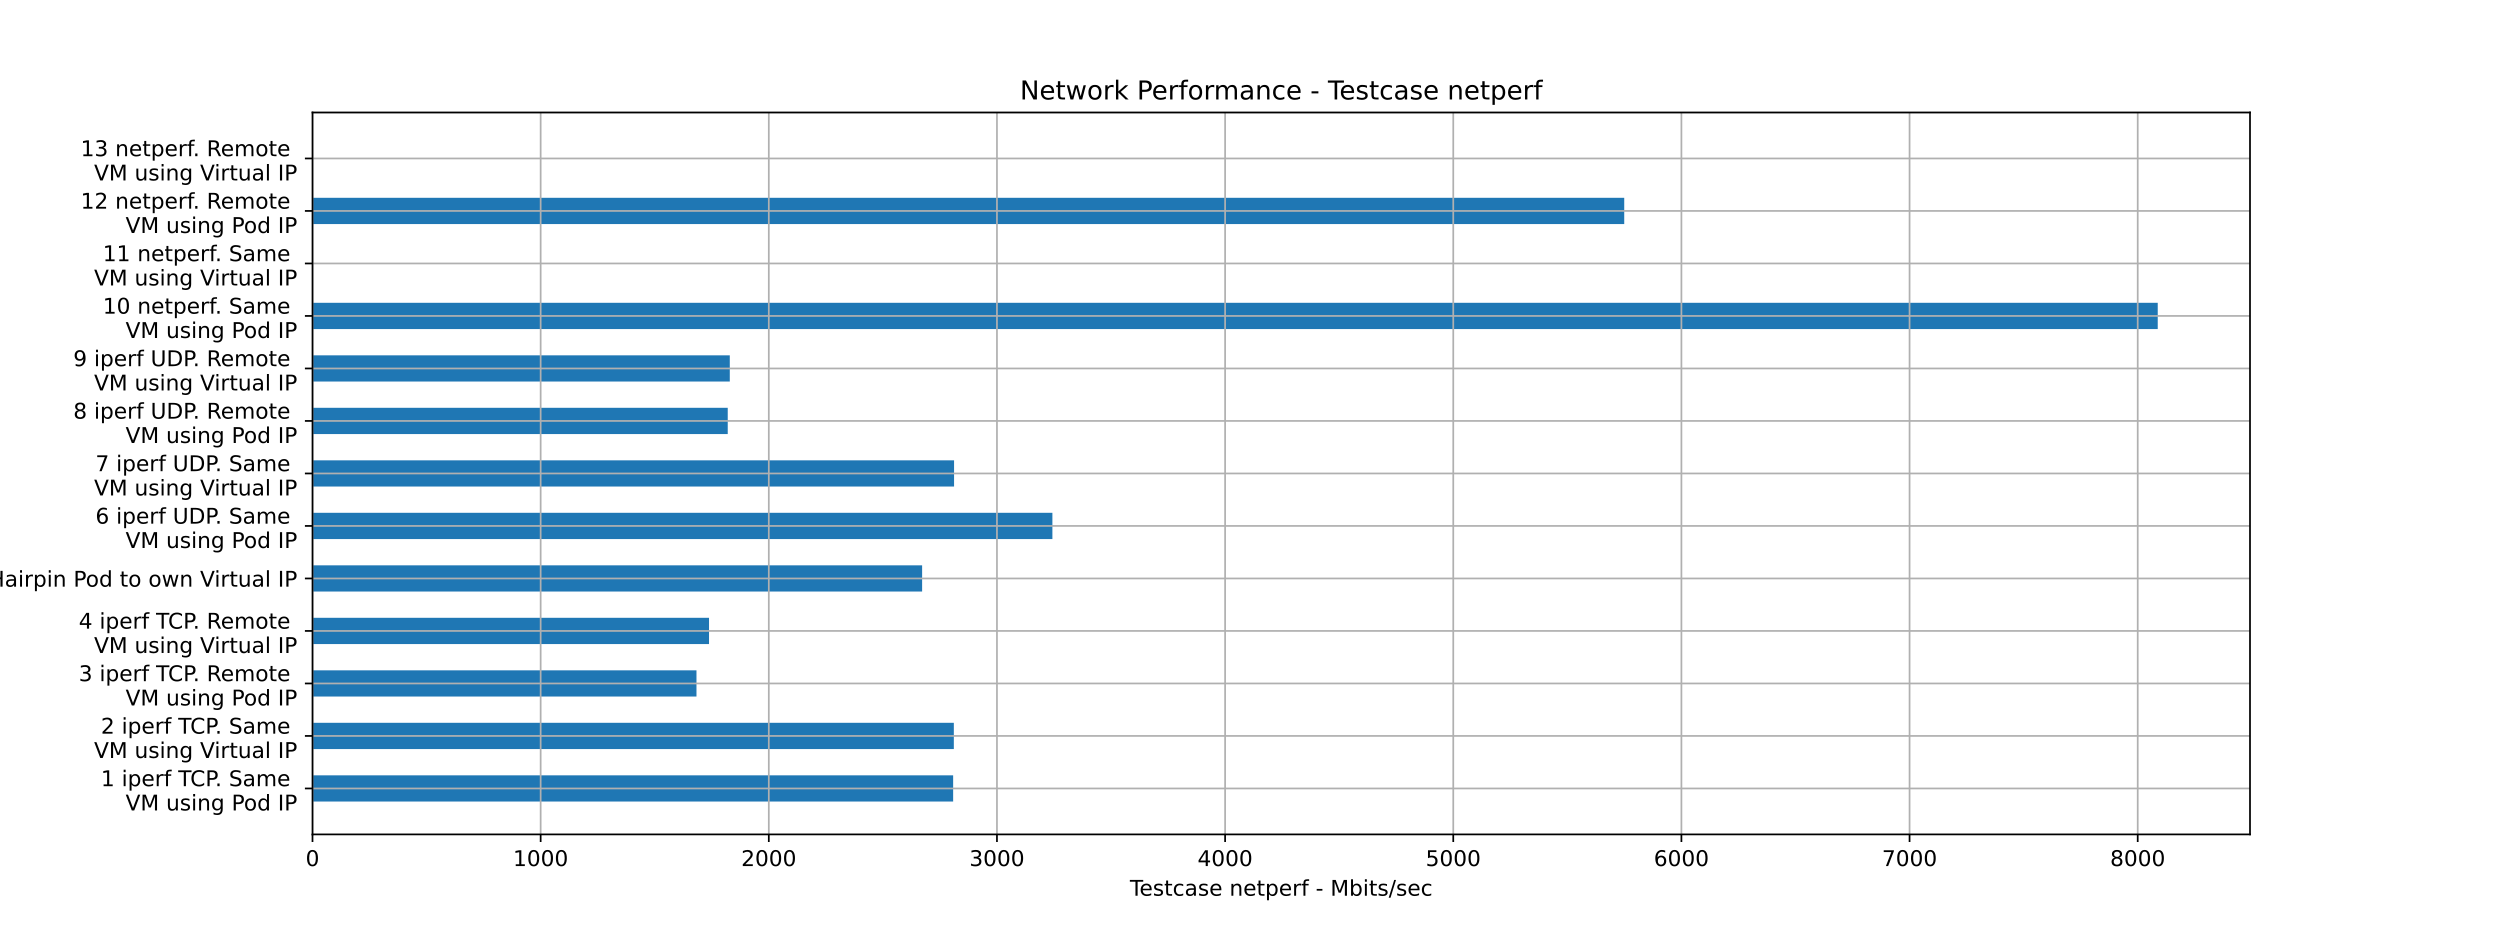 <?xml version="1.0" encoding="utf-8" standalone="no"?>
<!DOCTYPE svg PUBLIC "-//W3C//DTD SVG 1.1//EN"
  "http://www.w3.org/Graphics/SVG/1.1/DTD/svg11.dtd">
<!-- Created with matplotlib (https://matplotlib.org/) -->
<svg height="432pt" version="1.1" viewBox="0 0 1152 432" width="1152pt" xmlns="http://www.w3.org/2000/svg" xmlns:xlink="http://www.w3.org/1999/xlink">
 <defs>
  <style type="text/css">*{stroke-linecap:butt;stroke-linejoin:round;}</style>
 </defs>
 <g id="figure_1">
  <g id="patch_1">
   <path d="M 0 432 
L 1152 432 
L 1152 0 
L 0 0 
z
" style="fill:#ffffff;"/>
  </g>
  <g id="axes_1">
   <g id="patch_2">
    <path d="M 144 384.48 
L 1036.8 384.48 
L 1036.8 51.84 
L 144 51.84 
z
" style="fill:#ffffff;"/>
   </g>
   <g id="patch_3">
    <path clip-path="url(#p0d12101dd9)" d="M 144 369.36 
L 439.211 369.36 
L 439.211 357.264 
L 144 357.264 
z
" style="fill:#1f77b4;"/>
   </g>
   <g id="patch_4">
    <path clip-path="url(#p0d12101dd9)" d="M 144 345.168 
L 439.526 345.168 
L 439.526 333.072 
L 144 333.072 
z
" style="fill:#1f77b4;"/>
   </g>
   <g id="patch_5">
    <path clip-path="url(#p0d12101dd9)" d="M 144 320.976 
L 320.937 320.976 
L 320.937 308.88 
L 144 308.88 
z
" style="fill:#1f77b4;"/>
   </g>
   <g id="patch_6">
    <path clip-path="url(#p0d12101dd9)" d="M 144 296.784 
L 326.72 296.784 
L 326.72 284.688 
L 144 284.688 
z
" style="fill:#1f77b4;"/>
   </g>
   <g id="patch_7">
    <path clip-path="url(#p0d12101dd9)" d="M 144 272.592 
L 424.913 272.592 
L 424.913 260.496 
L 144 260.496 
z
" style="fill:#1f77b4;"/>
   </g>
   <g id="patch_8">
    <path clip-path="url(#p0d12101dd9)" d="M 144 248.4 
L 484.944 248.4 
L 484.944 236.304 
L 144 236.304 
z
" style="fill:#1f77b4;"/>
   </g>
   <g id="patch_9">
    <path clip-path="url(#p0d12101dd9)" d="M 144 224.208 
L 439.632 224.208 
L 439.632 212.112 
L 144 212.112 
z
" style="fill:#1f77b4;"/>
   </g>
   <g id="patch_10">
    <path clip-path="url(#p0d12101dd9)" d="M 144 200.016 
L 335.341 200.016 
L 335.341 187.92 
L 144 187.92 
z
" style="fill:#1f77b4;"/>
   </g>
   <g id="patch_11">
    <path clip-path="url(#p0d12101dd9)" d="M 144 175.824 
L 336.287 175.824 
L 336.287 163.728 
L 144 163.728 
z
" style="fill:#1f77b4;"/>
   </g>
   <g id="patch_12">
    <path clip-path="url(#p0d12101dd9)" d="M 144 151.632 
L 994.286 151.632 
L 994.286 139.536 
L 144 139.536 
z
" style="fill:#1f77b4;"/>
   </g>
   <g id="patch_13">
    <path clip-path="url(#p0d12101dd9)" d="M 144 127.44 
L 144 127.44 
L 144 115.344 
L 144 115.344 
z
" style="fill:#1f77b4;"/>
   </g>
   <g id="patch_14">
    <path clip-path="url(#p0d12101dd9)" d="M 144 103.248 
L 748.446 103.248 
L 748.446 91.152 
L 144 91.152 
z
" style="fill:#1f77b4;"/>
   </g>
   <g id="patch_15">
    <path clip-path="url(#p0d12101dd9)" d="M 144 79.056 
L 144 79.056 
L 144 66.96 
L 144 66.96 
z
" style="fill:#1f77b4;"/>
   </g>
   <g id="matplotlib.axis_1">
    <g id="xtick_1">
     <g id="line2d_1">
      <path clip-path="url(#p0d12101dd9)" d="M 144 384.48 
L 144 51.84 
" style="fill:none;stroke:#b0b0b0;stroke-linecap:square;stroke-width:0.8;"/>
     </g>
     <g id="line2d_2">
      <defs>
       <path d="M 0 0 
L 0 3.5 
" id="ma90413a807" style="stroke:#000000;stroke-width:0.8;"/>
      </defs>
      <g>
       <use style="stroke:#000000;stroke-width:0.8;" x="144" xlink:href="#ma90413a807" y="384.48"/>
      </g>
     </g>
     <g id="text_1">
      <!-- 0 -->
      <g transform="translate(140.819 399.078)scale(0.1 -0.1)">
       <defs>
        <path d="M 31.781 66.406 
Q 24.172 66.406 20.328 58.906 
Q 16.5 51.422 16.5 36.375 
Q 16.5 21.391 20.328 13.891 
Q 24.172 6.391 31.781 6.391 
Q 39.453 6.391 43.281 13.891 
Q 47.125 21.391 47.125 36.375 
Q 47.125 51.422 43.281 58.906 
Q 39.453 66.406 31.781 66.406 
z
M 31.781 74.219 
Q 44.047 74.219 50.516 64.516 
Q 56.984 54.828 56.984 36.375 
Q 56.984 17.969 50.516 8.266 
Q 44.047 -1.422 31.781 -1.422 
Q 19.531 -1.422 13.062 8.266 
Q 6.594 17.969 6.594 36.375 
Q 6.594 54.828 13.062 64.516 
Q 19.531 74.219 31.781 74.219 
z
" id="DejaVuSans-48"/>
       </defs>
       <use xlink:href="#DejaVuSans-48"/>
      </g>
     </g>
    </g>
    <g id="xtick_2">
     <g id="line2d_3">
      <path clip-path="url(#p0d12101dd9)" d="M 249.132 384.48 
L 249.132 51.84 
" style="fill:none;stroke:#b0b0b0;stroke-linecap:square;stroke-width:0.8;"/>
     </g>
     <g id="line2d_4">
      <g>
       <use style="stroke:#000000;stroke-width:0.8;" x="249.132" xlink:href="#ma90413a807" y="384.48"/>
      </g>
     </g>
     <g id="text_2">
      <!-- 1000 -->
      <g transform="translate(236.407 399.078)scale(0.1 -0.1)">
       <defs>
        <path d="M 12.406 8.297 
L 28.516 8.297 
L 28.516 63.922 
L 10.984 60.406 
L 10.984 69.391 
L 28.422 72.906 
L 38.281 72.906 
L 38.281 8.297 
L 54.391 8.297 
L 54.391 0 
L 12.406 0 
z
" id="DejaVuSans-49"/>
       </defs>
       <use xlink:href="#DejaVuSans-49"/>
       <use x="63.623" xlink:href="#DejaVuSans-48"/>
       <use x="127.246" xlink:href="#DejaVuSans-48"/>
       <use x="190.869" xlink:href="#DejaVuSans-48"/>
      </g>
     </g>
    </g>
    <g id="xtick_3">
     <g id="line2d_5">
      <path clip-path="url(#p0d12101dd9)" d="M 354.264 384.48 
L 354.264 51.84 
" style="fill:none;stroke:#b0b0b0;stroke-linecap:square;stroke-width:0.8;"/>
     </g>
     <g id="line2d_6">
      <g>
       <use style="stroke:#000000;stroke-width:0.8;" x="354.264" xlink:href="#ma90413a807" y="384.48"/>
      </g>
     </g>
     <g id="text_3">
      <!-- 2000 -->
      <g transform="translate(341.539 399.078)scale(0.1 -0.1)">
       <defs>
        <path d="M 19.188 8.297 
L 53.609 8.297 
L 53.609 0 
L 7.328 0 
L 7.328 8.297 
Q 12.938 14.109 22.625 23.891 
Q 32.328 33.688 34.812 36.531 
Q 39.547 41.844 41.422 45.531 
Q 43.312 49.219 43.312 52.781 
Q 43.312 58.594 39.234 62.25 
Q 35.156 65.922 28.609 65.922 
Q 23.969 65.922 18.812 64.312 
Q 13.672 62.703 7.812 59.422 
L 7.812 69.391 
Q 13.766 71.781 18.938 73 
Q 24.125 74.219 28.422 74.219 
Q 39.75 74.219 46.484 68.547 
Q 53.219 62.891 53.219 53.422 
Q 53.219 48.922 51.531 44.891 
Q 49.859 40.875 45.406 35.406 
Q 44.188 33.984 37.641 27.219 
Q 31.109 20.453 19.188 8.297 
z
" id="DejaVuSans-50"/>
       </defs>
       <use xlink:href="#DejaVuSans-50"/>
       <use x="63.623" xlink:href="#DejaVuSans-48"/>
       <use x="127.246" xlink:href="#DejaVuSans-48"/>
       <use x="190.869" xlink:href="#DejaVuSans-48"/>
      </g>
     </g>
    </g>
    <g id="xtick_4">
     <g id="line2d_7">
      <path clip-path="url(#p0d12101dd9)" d="M 459.396 384.48 
L 459.396 51.84 
" style="fill:none;stroke:#b0b0b0;stroke-linecap:square;stroke-width:0.8;"/>
     </g>
     <g id="line2d_8">
      <g>
       <use style="stroke:#000000;stroke-width:0.8;" x="459.396" xlink:href="#ma90413a807" y="384.48"/>
      </g>
     </g>
     <g id="text_4">
      <!-- 3000 -->
      <g transform="translate(446.671 399.078)scale(0.1 -0.1)">
       <defs>
        <path d="M 40.578 39.312 
Q 47.656 37.797 51.625 33 
Q 55.609 28.219 55.609 21.188 
Q 55.609 10.406 48.188 4.484 
Q 40.766 -1.422 27.094 -1.422 
Q 22.516 -1.422 17.656 -0.516 
Q 12.797 0.391 7.625 2.203 
L 7.625 11.719 
Q 11.719 9.328 16.594 8.109 
Q 21.484 6.891 26.812 6.891 
Q 36.078 6.891 40.938 10.547 
Q 45.797 14.203 45.797 21.188 
Q 45.797 27.641 41.281 31.266 
Q 36.766 34.906 28.719 34.906 
L 20.219 34.906 
L 20.219 43.016 
L 29.109 43.016 
Q 36.375 43.016 40.234 45.922 
Q 44.094 48.828 44.094 54.297 
Q 44.094 59.906 40.109 62.906 
Q 36.141 65.922 28.719 65.922 
Q 24.656 65.922 20.016 65.031 
Q 15.375 64.156 9.812 62.312 
L 9.812 71.094 
Q 15.438 72.656 20.344 73.438 
Q 25.25 74.219 29.594 74.219 
Q 40.828 74.219 47.359 69.109 
Q 53.906 64.016 53.906 55.328 
Q 53.906 49.266 50.438 45.094 
Q 46.969 40.922 40.578 39.312 
z
" id="DejaVuSans-51"/>
       </defs>
       <use xlink:href="#DejaVuSans-51"/>
       <use x="63.623" xlink:href="#DejaVuSans-48"/>
       <use x="127.246" xlink:href="#DejaVuSans-48"/>
       <use x="190.869" xlink:href="#DejaVuSans-48"/>
      </g>
     </g>
    </g>
    <g id="xtick_5">
     <g id="line2d_9">
      <path clip-path="url(#p0d12101dd9)" d="M 564.529 384.48 
L 564.529 51.84 
" style="fill:none;stroke:#b0b0b0;stroke-linecap:square;stroke-width:0.8;"/>
     </g>
     <g id="line2d_10">
      <g>
       <use style="stroke:#000000;stroke-width:0.8;" x="564.529" xlink:href="#ma90413a807" y="384.48"/>
      </g>
     </g>
     <g id="text_5">
      <!-- 4000 -->
      <g transform="translate(551.804 399.078)scale(0.1 -0.1)">
       <defs>
        <path d="M 37.797 64.312 
L 12.891 25.391 
L 37.797 25.391 
z
M 35.203 72.906 
L 47.609 72.906 
L 47.609 25.391 
L 58.016 25.391 
L 58.016 17.188 
L 47.609 17.188 
L 47.609 0 
L 37.797 0 
L 37.797 17.188 
L 4.891 17.188 
L 4.891 26.703 
z
" id="DejaVuSans-52"/>
       </defs>
       <use xlink:href="#DejaVuSans-52"/>
       <use x="63.623" xlink:href="#DejaVuSans-48"/>
       <use x="127.246" xlink:href="#DejaVuSans-48"/>
       <use x="190.869" xlink:href="#DejaVuSans-48"/>
      </g>
     </g>
    </g>
    <g id="xtick_6">
     <g id="line2d_11">
      <path clip-path="url(#p0d12101dd9)" d="M 669.661 384.48 
L 669.661 51.84 
" style="fill:none;stroke:#b0b0b0;stroke-linecap:square;stroke-width:0.8;"/>
     </g>
     <g id="line2d_12">
      <g>
       <use style="stroke:#000000;stroke-width:0.8;" x="669.661" xlink:href="#ma90413a807" y="384.48"/>
      </g>
     </g>
     <g id="text_6">
      <!-- 5000 -->
      <g transform="translate(656.936 399.078)scale(0.1 -0.1)">
       <defs>
        <path d="M 10.797 72.906 
L 49.516 72.906 
L 49.516 64.594 
L 19.828 64.594 
L 19.828 46.734 
Q 21.969 47.469 24.109 47.828 
Q 26.266 48.188 28.422 48.188 
Q 40.625 48.188 47.75 41.5 
Q 54.891 34.812 54.891 23.391 
Q 54.891 11.625 47.562 5.094 
Q 40.234 -1.422 26.906 -1.422 
Q 22.312 -1.422 17.547 -0.641 
Q 12.797 0.141 7.719 1.703 
L 7.719 11.625 
Q 12.109 9.234 16.797 8.062 
Q 21.484 6.891 26.703 6.891 
Q 35.156 6.891 40.078 11.328 
Q 45.016 15.766 45.016 23.391 
Q 45.016 31 40.078 35.438 
Q 35.156 39.891 26.703 39.891 
Q 22.75 39.891 18.812 39.016 
Q 14.891 38.141 10.797 36.281 
z
" id="DejaVuSans-53"/>
       </defs>
       <use xlink:href="#DejaVuSans-53"/>
       <use x="63.623" xlink:href="#DejaVuSans-48"/>
       <use x="127.246" xlink:href="#DejaVuSans-48"/>
       <use x="190.869" xlink:href="#DejaVuSans-48"/>
      </g>
     </g>
    </g>
    <g id="xtick_7">
     <g id="line2d_13">
      <path clip-path="url(#p0d12101dd9)" d="M 774.793 384.48 
L 774.793 51.84 
" style="fill:none;stroke:#b0b0b0;stroke-linecap:square;stroke-width:0.8;"/>
     </g>
     <g id="line2d_14">
      <g>
       <use style="stroke:#000000;stroke-width:0.8;" x="774.793" xlink:href="#ma90413a807" y="384.48"/>
      </g>
     </g>
     <g id="text_7">
      <!-- 6000 -->
      <g transform="translate(762.068 399.078)scale(0.1 -0.1)">
       <defs>
        <path d="M 33.016 40.375 
Q 26.375 40.375 22.484 35.828 
Q 18.609 31.297 18.609 23.391 
Q 18.609 15.531 22.484 10.953 
Q 26.375 6.391 33.016 6.391 
Q 39.656 6.391 43.531 10.953 
Q 47.406 15.531 47.406 23.391 
Q 47.406 31.297 43.531 35.828 
Q 39.656 40.375 33.016 40.375 
z
M 52.594 71.297 
L 52.594 62.312 
Q 48.875 64.062 45.094 64.984 
Q 41.312 65.922 37.594 65.922 
Q 27.828 65.922 22.672 59.328 
Q 17.531 52.734 16.797 39.406 
Q 19.672 43.656 24.016 45.922 
Q 28.375 48.188 33.594 48.188 
Q 44.578 48.188 50.953 41.516 
Q 57.328 34.859 57.328 23.391 
Q 57.328 12.156 50.688 5.359 
Q 44.047 -1.422 33.016 -1.422 
Q 20.359 -1.422 13.672 8.266 
Q 6.984 17.969 6.984 36.375 
Q 6.984 53.656 15.188 63.938 
Q 23.391 74.219 37.203 74.219 
Q 40.922 74.219 44.703 73.484 
Q 48.484 72.75 52.594 71.297 
z
" id="DejaVuSans-54"/>
       </defs>
       <use xlink:href="#DejaVuSans-54"/>
       <use x="63.623" xlink:href="#DejaVuSans-48"/>
       <use x="127.246" xlink:href="#DejaVuSans-48"/>
       <use x="190.869" xlink:href="#DejaVuSans-48"/>
      </g>
     </g>
    </g>
    <g id="xtick_8">
     <g id="line2d_15">
      <path clip-path="url(#p0d12101dd9)" d="M 879.925 384.48 
L 879.925 51.84 
" style="fill:none;stroke:#b0b0b0;stroke-linecap:square;stroke-width:0.8;"/>
     </g>
     <g id="line2d_16">
      <g>
       <use style="stroke:#000000;stroke-width:0.8;" x="879.925" xlink:href="#ma90413a807" y="384.48"/>
      </g>
     </g>
     <g id="text_8">
      <!-- 7000 -->
      <g transform="translate(867.2 399.078)scale(0.1 -0.1)">
       <defs>
        <path d="M 8.203 72.906 
L 55.078 72.906 
L 55.078 68.703 
L 28.609 0 
L 18.312 0 
L 43.219 64.594 
L 8.203 64.594 
z
" id="DejaVuSans-55"/>
       </defs>
       <use xlink:href="#DejaVuSans-55"/>
       <use x="63.623" xlink:href="#DejaVuSans-48"/>
       <use x="127.246" xlink:href="#DejaVuSans-48"/>
       <use x="190.869" xlink:href="#DejaVuSans-48"/>
      </g>
     </g>
    </g>
    <g id="xtick_9">
     <g id="line2d_17">
      <path clip-path="url(#p0d12101dd9)" d="M 985.057 384.48 
L 985.057 51.84 
" style="fill:none;stroke:#b0b0b0;stroke-linecap:square;stroke-width:0.8;"/>
     </g>
     <g id="line2d_18">
      <g>
       <use style="stroke:#000000;stroke-width:0.8;" x="985.057" xlink:href="#ma90413a807" y="384.48"/>
      </g>
     </g>
     <g id="text_9">
      <!-- 8000 -->
      <g transform="translate(972.332 399.078)scale(0.1 -0.1)">
       <defs>
        <path d="M 31.781 34.625 
Q 24.75 34.625 20.719 30.859 
Q 16.703 27.094 16.703 20.516 
Q 16.703 13.922 20.719 10.156 
Q 24.75 6.391 31.781 6.391 
Q 38.812 6.391 42.859 10.172 
Q 46.922 13.969 46.922 20.516 
Q 46.922 27.094 42.891 30.859 
Q 38.875 34.625 31.781 34.625 
z
M 21.922 38.812 
Q 15.578 40.375 12.031 44.719 
Q 8.5 49.078 8.5 55.328 
Q 8.5 64.062 14.719 69.141 
Q 20.953 74.219 31.781 74.219 
Q 42.672 74.219 48.875 69.141 
Q 55.078 64.062 55.078 55.328 
Q 55.078 49.078 51.531 44.719 
Q 48 40.375 41.703 38.812 
Q 48.828 37.156 52.797 32.312 
Q 56.781 27.484 56.781 20.516 
Q 56.781 9.906 50.312 4.234 
Q 43.844 -1.422 31.781 -1.422 
Q 19.734 -1.422 13.25 4.234 
Q 6.781 9.906 6.781 20.516 
Q 6.781 27.484 10.781 32.312 
Q 14.797 37.156 21.922 38.812 
z
M 18.312 54.391 
Q 18.312 48.734 21.844 45.562 
Q 25.391 42.391 31.781 42.391 
Q 38.141 42.391 41.719 45.562 
Q 45.312 48.734 45.312 54.391 
Q 45.312 60.062 41.719 63.234 
Q 38.141 66.406 31.781 66.406 
Q 25.391 66.406 21.844 63.234 
Q 18.312 60.062 18.312 54.391 
z
" id="DejaVuSans-56"/>
       </defs>
       <use xlink:href="#DejaVuSans-56"/>
       <use x="63.623" xlink:href="#DejaVuSans-48"/>
       <use x="127.246" xlink:href="#DejaVuSans-48"/>
       <use x="190.869" xlink:href="#DejaVuSans-48"/>
      </g>
     </g>
    </g>
    <g id="text_10">
     <!-- Testcase netperf - Mbits/sec -->
     <g transform="translate(520.66 412.757)scale(0.1 -0.1)">
      <defs>
       <path d="M -0.297 72.906 
L 61.375 72.906 
L 61.375 64.594 
L 35.5 64.594 
L 35.5 0 
L 25.594 0 
L 25.594 64.594 
L -0.297 64.594 
z
" id="DejaVuSans-84"/>
       <path d="M 56.203 29.594 
L 56.203 25.203 
L 14.891 25.203 
Q 15.484 15.922 20.484 11.062 
Q 25.484 6.203 34.422 6.203 
Q 39.594 6.203 44.453 7.469 
Q 49.312 8.734 54.109 11.281 
L 54.109 2.781 
Q 49.266 0.734 44.188 -0.344 
Q 39.109 -1.422 33.891 -1.422 
Q 20.797 -1.422 13.156 6.188 
Q 5.516 13.812 5.516 26.812 
Q 5.516 40.234 12.766 48.109 
Q 20.016 56 32.328 56 
Q 43.359 56 49.781 48.891 
Q 56.203 41.797 56.203 29.594 
z
M 47.219 32.234 
Q 47.125 39.594 43.094 43.984 
Q 39.062 48.391 32.422 48.391 
Q 24.906 48.391 20.391 44.141 
Q 15.875 39.891 15.188 32.172 
z
" id="DejaVuSans-101"/>
       <path d="M 44.281 53.078 
L 44.281 44.578 
Q 40.484 46.531 36.375 47.5 
Q 32.281 48.484 27.875 48.484 
Q 21.188 48.484 17.844 46.438 
Q 14.5 44.391 14.5 40.281 
Q 14.5 37.156 16.891 35.375 
Q 19.281 33.594 26.516 31.984 
L 29.594 31.297 
Q 39.156 29.25 43.188 25.516 
Q 47.219 21.781 47.219 15.094 
Q 47.219 7.469 41.188 3.016 
Q 35.156 -1.422 24.609 -1.422 
Q 20.219 -1.422 15.453 -0.562 
Q 10.688 0.297 5.422 2 
L 5.422 11.281 
Q 10.406 8.688 15.234 7.391 
Q 20.062 6.109 24.812 6.109 
Q 31.156 6.109 34.562 8.281 
Q 37.984 10.453 37.984 14.406 
Q 37.984 18.062 35.516 20.016 
Q 33.062 21.969 24.703 23.781 
L 21.578 24.516 
Q 13.234 26.266 9.516 29.906 
Q 5.812 33.547 5.812 39.891 
Q 5.812 47.609 11.281 51.797 
Q 16.75 56 26.812 56 
Q 31.781 56 36.172 55.266 
Q 40.578 54.547 44.281 53.078 
z
" id="DejaVuSans-115"/>
       <path d="M 18.312 70.219 
L 18.312 54.688 
L 36.812 54.688 
L 36.812 47.703 
L 18.312 47.703 
L 18.312 18.016 
Q 18.312 11.328 20.141 9.422 
Q 21.969 7.516 27.594 7.516 
L 36.812 7.516 
L 36.812 0 
L 27.594 0 
Q 17.188 0 13.234 3.875 
Q 9.281 7.766 9.281 18.016 
L 9.281 47.703 
L 2.688 47.703 
L 2.688 54.688 
L 9.281 54.688 
L 9.281 70.219 
z
" id="DejaVuSans-116"/>
       <path d="M 48.781 52.594 
L 48.781 44.188 
Q 44.969 46.297 41.141 47.344 
Q 37.312 48.391 33.406 48.391 
Q 24.656 48.391 19.812 42.844 
Q 14.984 37.312 14.984 27.297 
Q 14.984 17.281 19.812 11.734 
Q 24.656 6.203 33.406 6.203 
Q 37.312 6.203 41.141 7.25 
Q 44.969 8.297 48.781 10.406 
L 48.781 2.094 
Q 45.016 0.344 40.984 -0.531 
Q 36.969 -1.422 32.422 -1.422 
Q 20.062 -1.422 12.781 6.344 
Q 5.516 14.109 5.516 27.297 
Q 5.516 40.672 12.859 48.328 
Q 20.219 56 33.016 56 
Q 37.156 56 41.109 55.141 
Q 45.062 54.297 48.781 52.594 
z
" id="DejaVuSans-99"/>
       <path d="M 34.281 27.484 
Q 23.391 27.484 19.188 25 
Q 14.984 22.516 14.984 16.5 
Q 14.984 11.719 18.141 8.906 
Q 21.297 6.109 26.703 6.109 
Q 34.188 6.109 38.703 11.406 
Q 43.219 16.703 43.219 25.484 
L 43.219 27.484 
z
M 52.203 31.203 
L 52.203 0 
L 43.219 0 
L 43.219 8.297 
Q 40.141 3.328 35.547 0.953 
Q 30.953 -1.422 24.312 -1.422 
Q 15.922 -1.422 10.953 3.297 
Q 6 8.016 6 15.922 
Q 6 25.141 12.172 29.828 
Q 18.359 34.516 30.609 34.516 
L 43.219 34.516 
L 43.219 35.406 
Q 43.219 41.609 39.141 45 
Q 35.062 48.391 27.688 48.391 
Q 23 48.391 18.547 47.266 
Q 14.109 46.141 10.016 43.891 
L 10.016 52.203 
Q 14.938 54.109 19.578 55.047 
Q 24.219 56 28.609 56 
Q 40.484 56 46.344 49.844 
Q 52.203 43.703 52.203 31.203 
z
" id="DejaVuSans-97"/>
       <path id="DejaVuSans-32"/>
       <path d="M 54.891 33.016 
L 54.891 0 
L 45.906 0 
L 45.906 32.719 
Q 45.906 40.484 42.875 44.328 
Q 39.844 48.188 33.797 48.188 
Q 26.516 48.188 22.312 43.547 
Q 18.109 38.922 18.109 30.906 
L 18.109 0 
L 9.078 0 
L 9.078 54.688 
L 18.109 54.688 
L 18.109 46.188 
Q 21.344 51.125 25.703 53.562 
Q 30.078 56 35.797 56 
Q 45.219 56 50.047 50.172 
Q 54.891 44.344 54.891 33.016 
z
" id="DejaVuSans-110"/>
       <path d="M 18.109 8.203 
L 18.109 -20.797 
L 9.078 -20.797 
L 9.078 54.688 
L 18.109 54.688 
L 18.109 46.391 
Q 20.953 51.266 25.266 53.625 
Q 29.594 56 35.594 56 
Q 45.562 56 51.781 48.094 
Q 58.016 40.188 58.016 27.297 
Q 58.016 14.406 51.781 6.484 
Q 45.562 -1.422 35.594 -1.422 
Q 29.594 -1.422 25.266 0.953 
Q 20.953 3.328 18.109 8.203 
z
M 48.688 27.297 
Q 48.688 37.203 44.609 42.844 
Q 40.531 48.484 33.406 48.484 
Q 26.266 48.484 22.188 42.844 
Q 18.109 37.203 18.109 27.297 
Q 18.109 17.391 22.188 11.75 
Q 26.266 6.109 33.406 6.109 
Q 40.531 6.109 44.609 11.75 
Q 48.688 17.391 48.688 27.297 
z
" id="DejaVuSans-112"/>
       <path d="M 41.109 46.297 
Q 39.594 47.172 37.812 47.578 
Q 36.031 48 33.891 48 
Q 26.266 48 22.188 43.047 
Q 18.109 38.094 18.109 28.812 
L 18.109 0 
L 9.078 0 
L 9.078 54.688 
L 18.109 54.688 
L 18.109 46.188 
Q 20.953 51.172 25.484 53.578 
Q 30.031 56 36.531 56 
Q 37.453 56 38.578 55.875 
Q 39.703 55.766 41.062 55.516 
z
" id="DejaVuSans-114"/>
       <path d="M 37.109 75.984 
L 37.109 68.5 
L 28.516 68.5 
Q 23.688 68.5 21.797 66.547 
Q 19.922 64.594 19.922 59.516 
L 19.922 54.688 
L 34.719 54.688 
L 34.719 47.703 
L 19.922 47.703 
L 19.922 0 
L 10.891 0 
L 10.891 47.703 
L 2.297 47.703 
L 2.297 54.688 
L 10.891 54.688 
L 10.891 58.5 
Q 10.891 67.625 15.141 71.797 
Q 19.391 75.984 28.609 75.984 
z
" id="DejaVuSans-102"/>
       <path d="M 4.891 31.391 
L 31.203 31.391 
L 31.203 23.391 
L 4.891 23.391 
z
" id="DejaVuSans-45"/>
       <path d="M 9.812 72.906 
L 24.516 72.906 
L 43.109 23.297 
L 61.812 72.906 
L 76.516 72.906 
L 76.516 0 
L 66.891 0 
L 66.891 64.016 
L 48.094 14.016 
L 38.188 14.016 
L 19.391 64.016 
L 19.391 0 
L 9.812 0 
z
" id="DejaVuSans-77"/>
       <path d="M 48.688 27.297 
Q 48.688 37.203 44.609 42.844 
Q 40.531 48.484 33.406 48.484 
Q 26.266 48.484 22.188 42.844 
Q 18.109 37.203 18.109 27.297 
Q 18.109 17.391 22.188 11.75 
Q 26.266 6.109 33.406 6.109 
Q 40.531 6.109 44.609 11.75 
Q 48.688 17.391 48.688 27.297 
z
M 18.109 46.391 
Q 20.953 51.266 25.266 53.625 
Q 29.594 56 35.594 56 
Q 45.562 56 51.781 48.094 
Q 58.016 40.188 58.016 27.297 
Q 58.016 14.406 51.781 6.484 
Q 45.562 -1.422 35.594 -1.422 
Q 29.594 -1.422 25.266 0.953 
Q 20.953 3.328 18.109 8.203 
L 18.109 0 
L 9.078 0 
L 9.078 75.984 
L 18.109 75.984 
z
" id="DejaVuSans-98"/>
       <path d="M 9.422 54.688 
L 18.406 54.688 
L 18.406 0 
L 9.422 0 
z
M 9.422 75.984 
L 18.406 75.984 
L 18.406 64.594 
L 9.422 64.594 
z
" id="DejaVuSans-105"/>
       <path d="M 25.391 72.906 
L 33.688 72.906 
L 8.297 -9.281 
L 0 -9.281 
z
" id="DejaVuSans-47"/>
      </defs>
      <use xlink:href="#DejaVuSans-84"/>
      <use x="44.084" xlink:href="#DejaVuSans-101"/>
      <use x="105.607" xlink:href="#DejaVuSans-115"/>
      <use x="157.707" xlink:href="#DejaVuSans-116"/>
      <use x="196.916" xlink:href="#DejaVuSans-99"/>
      <use x="251.896" xlink:href="#DejaVuSans-97"/>
      <use x="313.176" xlink:href="#DejaVuSans-115"/>
      <use x="365.275" xlink:href="#DejaVuSans-101"/>
      <use x="426.799" xlink:href="#DejaVuSans-32"/>
      <use x="458.586" xlink:href="#DejaVuSans-110"/>
      <use x="521.965" xlink:href="#DejaVuSans-101"/>
      <use x="583.488" xlink:href="#DejaVuSans-116"/>
      <use x="622.697" xlink:href="#DejaVuSans-112"/>
      <use x="686.174" xlink:href="#DejaVuSans-101"/>
      <use x="747.697" xlink:href="#DejaVuSans-114"/>
      <use x="788.811" xlink:href="#DejaVuSans-102"/>
      <use x="824.016" xlink:href="#DejaVuSans-32"/>
      <use x="855.803" xlink:href="#DejaVuSans-45"/>
      <use x="891.887" xlink:href="#DejaVuSans-32"/>
      <use x="923.674" xlink:href="#DejaVuSans-77"/>
      <use x="1009.953" xlink:href="#DejaVuSans-98"/>
      <use x="1073.43" xlink:href="#DejaVuSans-105"/>
      <use x="1101.213" xlink:href="#DejaVuSans-116"/>
      <use x="1140.422" xlink:href="#DejaVuSans-115"/>
      <use x="1192.521" xlink:href="#DejaVuSans-47"/>
      <use x="1226.213" xlink:href="#DejaVuSans-115"/>
      <use x="1278.312" xlink:href="#DejaVuSans-101"/>
      <use x="1339.836" xlink:href="#DejaVuSans-99"/>
     </g>
    </g>
   </g>
   <g id="matplotlib.axis_2">
    <g id="ytick_1">
     <g id="line2d_19">
      <path clip-path="url(#p0d12101dd9)" d="M 144 363.312 
L 1036.8 363.312 
" style="fill:none;stroke:#b0b0b0;stroke-linecap:square;stroke-width:0.8;"/>
     </g>
     <g id="line2d_20">
      <defs>
       <path d="M 0 0 
L -3.5 0 
" id="m8243d49941" style="stroke:#000000;stroke-width:0.8;"/>
      </defs>
      <g>
       <use style="stroke:#000000;stroke-width:0.8;" x="144" xlink:href="#m8243d49941" y="363.312"/>
      </g>
     </g>
     <g id="text_11">
      <!-- 1 iperf TCP. Same  -->
      <g transform="translate(46.495 362.272)scale(0.1 -0.1)">
       <defs>
        <path d="M 64.406 67.281 
L 64.406 56.891 
Q 59.422 61.531 53.781 63.812 
Q 48.141 66.109 41.797 66.109 
Q 29.297 66.109 22.656 58.469 
Q 16.016 50.828 16.016 36.375 
Q 16.016 21.969 22.656 14.328 
Q 29.297 6.688 41.797 6.688 
Q 48.141 6.688 53.781 8.984 
Q 59.422 11.281 64.406 15.922 
L 64.406 5.609 
Q 59.234 2.094 53.438 0.328 
Q 47.656 -1.422 41.219 -1.422 
Q 24.656 -1.422 15.125 8.703 
Q 5.609 18.844 5.609 36.375 
Q 5.609 53.953 15.125 64.078 
Q 24.656 74.219 41.219 74.219 
Q 47.75 74.219 53.531 72.484 
Q 59.328 70.75 64.406 67.281 
z
" id="DejaVuSans-67"/>
        <path d="M 19.672 64.797 
L 19.672 37.406 
L 32.078 37.406 
Q 38.969 37.406 42.719 40.969 
Q 46.484 44.531 46.484 51.125 
Q 46.484 57.672 42.719 61.234 
Q 38.969 64.797 32.078 64.797 
z
M 9.812 72.906 
L 32.078 72.906 
Q 44.344 72.906 50.609 67.359 
Q 56.891 61.812 56.891 51.125 
Q 56.891 40.328 50.609 34.812 
Q 44.344 29.297 32.078 29.297 
L 19.672 29.297 
L 19.672 0 
L 9.812 0 
z
" id="DejaVuSans-80"/>
        <path d="M 10.688 12.406 
L 21 12.406 
L 21 0 
L 10.688 0 
z
" id="DejaVuSans-46"/>
        <path d="M 53.516 70.516 
L 53.516 60.891 
Q 47.906 63.578 42.922 64.891 
Q 37.938 66.219 33.297 66.219 
Q 25.25 66.219 20.875 63.094 
Q 16.5 59.969 16.5 54.203 
Q 16.5 49.359 19.406 46.891 
Q 22.312 44.438 30.422 42.922 
L 36.375 41.703 
Q 47.406 39.594 52.656 34.297 
Q 57.906 29 57.906 20.125 
Q 57.906 9.516 50.797 4.047 
Q 43.703 -1.422 29.984 -1.422 
Q 24.812 -1.422 18.969 -0.25 
Q 13.141 0.922 6.891 3.219 
L 6.891 13.375 
Q 12.891 10.016 18.656 8.297 
Q 24.422 6.594 29.984 6.594 
Q 38.422 6.594 43.016 9.906 
Q 47.609 13.234 47.609 19.391 
Q 47.609 24.75 44.312 27.781 
Q 41.016 30.812 33.5 32.328 
L 27.484 33.5 
Q 16.453 35.688 11.516 40.375 
Q 6.594 45.062 6.594 53.422 
Q 6.594 63.094 13.406 68.656 
Q 20.219 74.219 32.172 74.219 
Q 37.312 74.219 42.625 73.281 
Q 47.953 72.359 53.516 70.516 
z
" id="DejaVuSans-83"/>
        <path d="M 52 44.188 
Q 55.375 50.25 60.062 53.125 
Q 64.75 56 71.094 56 
Q 79.641 56 84.281 50.016 
Q 88.922 44.047 88.922 33.016 
L 88.922 0 
L 79.891 0 
L 79.891 32.719 
Q 79.891 40.578 77.094 44.375 
Q 74.312 48.188 68.609 48.188 
Q 61.625 48.188 57.562 43.547 
Q 53.516 38.922 53.516 30.906 
L 53.516 0 
L 44.484 0 
L 44.484 32.719 
Q 44.484 40.625 41.703 44.406 
Q 38.922 48.188 33.109 48.188 
Q 26.219 48.188 22.156 43.531 
Q 18.109 38.875 18.109 30.906 
L 18.109 0 
L 9.078 0 
L 9.078 54.688 
L 18.109 54.688 
L 18.109 46.188 
Q 21.188 51.219 25.484 53.609 
Q 29.781 56 35.688 56 
Q 41.656 56 45.828 52.969 
Q 50 49.953 52 44.188 
z
" id="DejaVuSans-109"/>
       </defs>
       <use xlink:href="#DejaVuSans-49"/>
       <use x="63.623" xlink:href="#DejaVuSans-32"/>
       <use x="95.41" xlink:href="#DejaVuSans-105"/>
       <use x="123.193" xlink:href="#DejaVuSans-112"/>
       <use x="186.67" xlink:href="#DejaVuSans-101"/>
       <use x="248.193" xlink:href="#DejaVuSans-114"/>
       <use x="289.307" xlink:href="#DejaVuSans-102"/>
       <use x="324.512" xlink:href="#DejaVuSans-32"/>
       <use x="356.299" xlink:href="#DejaVuSans-84"/>
       <use x="411.508" xlink:href="#DejaVuSans-67"/>
       <use x="481.332" xlink:href="#DejaVuSans-80"/>
       <use x="526.01" xlink:href="#DejaVuSans-46"/>
       <use x="557.797" xlink:href="#DejaVuSans-32"/>
       <use x="589.584" xlink:href="#DejaVuSans-83"/>
       <use x="653.061" xlink:href="#DejaVuSans-97"/>
       <use x="714.34" xlink:href="#DejaVuSans-109"/>
       <use x="811.752" xlink:href="#DejaVuSans-101"/>
       <use x="873.275" xlink:href="#DejaVuSans-32"/>
      </g>
      <!-- VM using Pod IP -->
      <g transform="translate(57.872 373.47)scale(0.1 -0.1)">
       <defs>
        <path d="M 28.609 0 
L 0.781 72.906 
L 11.078 72.906 
L 34.188 11.531 
L 57.328 72.906 
L 67.578 72.906 
L 39.797 0 
z
" id="DejaVuSans-86"/>
        <path d="M 8.5 21.578 
L 8.5 54.688 
L 17.484 54.688 
L 17.484 21.922 
Q 17.484 14.156 20.5 10.266 
Q 23.531 6.391 29.594 6.391 
Q 36.859 6.391 41.078 11.031 
Q 45.312 15.672 45.312 23.688 
L 45.312 54.688 
L 54.297 54.688 
L 54.297 0 
L 45.312 0 
L 45.312 8.406 
Q 42.047 3.422 37.719 1 
Q 33.406 -1.422 27.688 -1.422 
Q 18.266 -1.422 13.375 4.438 
Q 8.5 10.297 8.5 21.578 
z
M 31.109 56 
z
" id="DejaVuSans-117"/>
        <path d="M 45.406 27.984 
Q 45.406 37.75 41.375 43.109 
Q 37.359 48.484 30.078 48.484 
Q 22.859 48.484 18.828 43.109 
Q 14.797 37.75 14.797 27.984 
Q 14.797 18.266 18.828 12.891 
Q 22.859 7.516 30.078 7.516 
Q 37.359 7.516 41.375 12.891 
Q 45.406 18.266 45.406 27.984 
z
M 54.391 6.781 
Q 54.391 -7.172 48.188 -13.984 
Q 42 -20.797 29.203 -20.797 
Q 24.469 -20.797 20.266 -20.094 
Q 16.062 -19.391 12.109 -17.922 
L 12.109 -9.188 
Q 16.062 -11.328 19.922 -12.344 
Q 23.781 -13.375 27.781 -13.375 
Q 36.625 -13.375 41.016 -8.766 
Q 45.406 -4.156 45.406 5.172 
L 45.406 9.625 
Q 42.625 4.781 38.281 2.391 
Q 33.938 0 27.875 0 
Q 17.828 0 11.672 7.656 
Q 5.516 15.328 5.516 27.984 
Q 5.516 40.672 11.672 48.328 
Q 17.828 56 27.875 56 
Q 33.938 56 38.281 53.609 
Q 42.625 51.219 45.406 46.391 
L 45.406 54.688 
L 54.391 54.688 
z
" id="DejaVuSans-103"/>
        <path d="M 30.609 48.391 
Q 23.391 48.391 19.188 42.75 
Q 14.984 37.109 14.984 27.297 
Q 14.984 17.484 19.156 11.844 
Q 23.344 6.203 30.609 6.203 
Q 37.797 6.203 41.984 11.859 
Q 46.188 17.531 46.188 27.297 
Q 46.188 37.016 41.984 42.703 
Q 37.797 48.391 30.609 48.391 
z
M 30.609 56 
Q 42.328 56 49.016 48.375 
Q 55.719 40.766 55.719 27.297 
Q 55.719 13.875 49.016 6.219 
Q 42.328 -1.422 30.609 -1.422 
Q 18.844 -1.422 12.172 6.219 
Q 5.516 13.875 5.516 27.297 
Q 5.516 40.766 12.172 48.375 
Q 18.844 56 30.609 56 
z
" id="DejaVuSans-111"/>
        <path d="M 45.406 46.391 
L 45.406 75.984 
L 54.391 75.984 
L 54.391 0 
L 45.406 0 
L 45.406 8.203 
Q 42.578 3.328 38.25 0.953 
Q 33.938 -1.422 27.875 -1.422 
Q 17.969 -1.422 11.734 6.484 
Q 5.516 14.406 5.516 27.297 
Q 5.516 40.188 11.734 48.094 
Q 17.969 56 27.875 56 
Q 33.938 56 38.25 53.625 
Q 42.578 51.266 45.406 46.391 
z
M 14.797 27.297 
Q 14.797 17.391 18.875 11.75 
Q 22.953 6.109 30.078 6.109 
Q 37.203 6.109 41.297 11.75 
Q 45.406 17.391 45.406 27.297 
Q 45.406 37.203 41.297 42.844 
Q 37.203 48.484 30.078 48.484 
Q 22.953 48.484 18.875 42.844 
Q 14.797 37.203 14.797 27.297 
z
" id="DejaVuSans-100"/>
        <path d="M 9.812 72.906 
L 19.672 72.906 
L 19.672 0 
L 9.812 0 
z
" id="DejaVuSans-73"/>
       </defs>
       <use xlink:href="#DejaVuSans-86"/>
       <use x="68.408" xlink:href="#DejaVuSans-77"/>
       <use x="154.688" xlink:href="#DejaVuSans-32"/>
       <use x="186.475" xlink:href="#DejaVuSans-117"/>
       <use x="249.854" xlink:href="#DejaVuSans-115"/>
       <use x="301.953" xlink:href="#DejaVuSans-105"/>
       <use x="329.736" xlink:href="#DejaVuSans-110"/>
       <use x="393.115" xlink:href="#DejaVuSans-103"/>
       <use x="456.592" xlink:href="#DejaVuSans-32"/>
       <use x="488.379" xlink:href="#DejaVuSans-80"/>
       <use x="545.057" xlink:href="#DejaVuSans-111"/>
       <use x="606.238" xlink:href="#DejaVuSans-100"/>
       <use x="669.715" xlink:href="#DejaVuSans-32"/>
       <use x="701.502" xlink:href="#DejaVuSans-73"/>
       <use x="730.994" xlink:href="#DejaVuSans-80"/>
      </g>
     </g>
    </g>
    <g id="ytick_2">
     <g id="line2d_21">
      <path clip-path="url(#p0d12101dd9)" d="M 144 339.12 
L 1036.8 339.12 
" style="fill:none;stroke:#b0b0b0;stroke-linecap:square;stroke-width:0.8;"/>
     </g>
     <g id="line2d_22">
      <g>
       <use style="stroke:#000000;stroke-width:0.8;" x="144" xlink:href="#m8243d49941" y="339.12"/>
      </g>
     </g>
     <g id="text_12">
      <!-- 2 iperf TCP. Same  -->
      <g transform="translate(46.495 338.08)scale(0.1 -0.1)">
       <use xlink:href="#DejaVuSans-50"/>
       <use x="63.623" xlink:href="#DejaVuSans-32"/>
       <use x="95.41" xlink:href="#DejaVuSans-105"/>
       <use x="123.193" xlink:href="#DejaVuSans-112"/>
       <use x="186.67" xlink:href="#DejaVuSans-101"/>
       <use x="248.193" xlink:href="#DejaVuSans-114"/>
       <use x="289.307" xlink:href="#DejaVuSans-102"/>
       <use x="324.512" xlink:href="#DejaVuSans-32"/>
       <use x="356.299" xlink:href="#DejaVuSans-84"/>
       <use x="411.508" xlink:href="#DejaVuSans-67"/>
       <use x="481.332" xlink:href="#DejaVuSans-80"/>
       <use x="526.01" xlink:href="#DejaVuSans-46"/>
       <use x="557.797" xlink:href="#DejaVuSans-32"/>
       <use x="589.584" xlink:href="#DejaVuSans-83"/>
       <use x="653.061" xlink:href="#DejaVuSans-97"/>
       <use x="714.34" xlink:href="#DejaVuSans-109"/>
       <use x="811.752" xlink:href="#DejaVuSans-101"/>
       <use x="873.275" xlink:href="#DejaVuSans-32"/>
      </g>
      <!-- VM using Virtual IP -->
      <g transform="translate(43.337 349.278)scale(0.1 -0.1)">
       <defs>
        <path d="M 9.422 75.984 
L 18.406 75.984 
L 18.406 0 
L 9.422 0 
z
" id="DejaVuSans-108"/>
       </defs>
       <use xlink:href="#DejaVuSans-86"/>
       <use x="68.408" xlink:href="#DejaVuSans-77"/>
       <use x="154.688" xlink:href="#DejaVuSans-32"/>
       <use x="186.475" xlink:href="#DejaVuSans-117"/>
       <use x="249.854" xlink:href="#DejaVuSans-115"/>
       <use x="301.953" xlink:href="#DejaVuSans-105"/>
       <use x="329.736" xlink:href="#DejaVuSans-110"/>
       <use x="393.115" xlink:href="#DejaVuSans-103"/>
       <use x="456.592" xlink:href="#DejaVuSans-32"/>
       <use x="488.379" xlink:href="#DejaVuSans-86"/>
       <use x="554.537" xlink:href="#DejaVuSans-105"/>
       <use x="582.32" xlink:href="#DejaVuSans-114"/>
       <use x="623.434" xlink:href="#DejaVuSans-116"/>
       <use x="662.643" xlink:href="#DejaVuSans-117"/>
       <use x="726.021" xlink:href="#DejaVuSans-97"/>
       <use x="787.301" xlink:href="#DejaVuSans-108"/>
       <use x="815.084" xlink:href="#DejaVuSans-32"/>
       <use x="846.871" xlink:href="#DejaVuSans-73"/>
       <use x="876.363" xlink:href="#DejaVuSans-80"/>
      </g>
     </g>
    </g>
    <g id="ytick_3">
     <g id="line2d_23">
      <path clip-path="url(#p0d12101dd9)" d="M 144 314.928 
L 1036.8 314.928 
" style="fill:none;stroke:#b0b0b0;stroke-linecap:square;stroke-width:0.8;"/>
     </g>
     <g id="line2d_24">
      <g>
       <use style="stroke:#000000;stroke-width:0.8;" x="144" xlink:href="#m8243d49941" y="314.928"/>
      </g>
     </g>
     <g id="text_13">
      <!-- 3 iperf TCP. Remote  -->
      <g transform="translate(36.281 313.888)scale(0.1 -0.1)">
       <defs>
        <path d="M 44.391 34.188 
Q 47.562 33.109 50.562 29.594 
Q 53.562 26.078 56.594 19.922 
L 66.609 0 
L 56 0 
L 46.688 18.703 
Q 43.062 26.031 39.672 28.422 
Q 36.281 30.812 30.422 30.812 
L 19.672 30.812 
L 19.672 0 
L 9.812 0 
L 9.812 72.906 
L 32.078 72.906 
Q 44.578 72.906 50.734 67.672 
Q 56.891 62.453 56.891 51.906 
Q 56.891 45.016 53.688 40.469 
Q 50.484 35.938 44.391 34.188 
z
M 19.672 64.797 
L 19.672 38.922 
L 32.078 38.922 
Q 39.203 38.922 42.844 42.219 
Q 46.484 45.516 46.484 51.906 
Q 46.484 58.297 42.844 61.547 
Q 39.203 64.797 32.078 64.797 
z
" id="DejaVuSans-82"/>
       </defs>
       <use xlink:href="#DejaVuSans-51"/>
       <use x="63.623" xlink:href="#DejaVuSans-32"/>
       <use x="95.41" xlink:href="#DejaVuSans-105"/>
       <use x="123.193" xlink:href="#DejaVuSans-112"/>
       <use x="186.67" xlink:href="#DejaVuSans-101"/>
       <use x="248.193" xlink:href="#DejaVuSans-114"/>
       <use x="289.307" xlink:href="#DejaVuSans-102"/>
       <use x="324.512" xlink:href="#DejaVuSans-32"/>
       <use x="356.299" xlink:href="#DejaVuSans-84"/>
       <use x="411.508" xlink:href="#DejaVuSans-67"/>
       <use x="481.332" xlink:href="#DejaVuSans-80"/>
       <use x="526.01" xlink:href="#DejaVuSans-46"/>
       <use x="557.797" xlink:href="#DejaVuSans-32"/>
       <use x="589.584" xlink:href="#DejaVuSans-82"/>
       <use x="654.566" xlink:href="#DejaVuSans-101"/>
       <use x="716.09" xlink:href="#DejaVuSans-109"/>
       <use x="813.502" xlink:href="#DejaVuSans-111"/>
       <use x="874.684" xlink:href="#DejaVuSans-116"/>
       <use x="913.893" xlink:href="#DejaVuSans-101"/>
       <use x="975.416" xlink:href="#DejaVuSans-32"/>
      </g>
      <!-- VM using Pod IP -->
      <g transform="translate(57.872 325.086)scale(0.1 -0.1)">
       <use xlink:href="#DejaVuSans-86"/>
       <use x="68.408" xlink:href="#DejaVuSans-77"/>
       <use x="154.688" xlink:href="#DejaVuSans-32"/>
       <use x="186.475" xlink:href="#DejaVuSans-117"/>
       <use x="249.854" xlink:href="#DejaVuSans-115"/>
       <use x="301.953" xlink:href="#DejaVuSans-105"/>
       <use x="329.736" xlink:href="#DejaVuSans-110"/>
       <use x="393.115" xlink:href="#DejaVuSans-103"/>
       <use x="456.592" xlink:href="#DejaVuSans-32"/>
       <use x="488.379" xlink:href="#DejaVuSans-80"/>
       <use x="545.057" xlink:href="#DejaVuSans-111"/>
       <use x="606.238" xlink:href="#DejaVuSans-100"/>
       <use x="669.715" xlink:href="#DejaVuSans-32"/>
       <use x="701.502" xlink:href="#DejaVuSans-73"/>
       <use x="730.994" xlink:href="#DejaVuSans-80"/>
      </g>
     </g>
    </g>
    <g id="ytick_4">
     <g id="line2d_25">
      <path clip-path="url(#p0d12101dd9)" d="M 144 290.736 
L 1036.8 290.736 
" style="fill:none;stroke:#b0b0b0;stroke-linecap:square;stroke-width:0.8;"/>
     </g>
     <g id="line2d_26">
      <g>
       <use style="stroke:#000000;stroke-width:0.8;" x="144" xlink:href="#m8243d49941" y="290.736"/>
      </g>
     </g>
     <g id="text_14">
      <!-- 4 iperf TCP. Remote  -->
      <g transform="translate(36.281 289.696)scale(0.1 -0.1)">
       <use xlink:href="#DejaVuSans-52"/>
       <use x="63.623" xlink:href="#DejaVuSans-32"/>
       <use x="95.41" xlink:href="#DejaVuSans-105"/>
       <use x="123.193" xlink:href="#DejaVuSans-112"/>
       <use x="186.67" xlink:href="#DejaVuSans-101"/>
       <use x="248.193" xlink:href="#DejaVuSans-114"/>
       <use x="289.307" xlink:href="#DejaVuSans-102"/>
       <use x="324.512" xlink:href="#DejaVuSans-32"/>
       <use x="356.299" xlink:href="#DejaVuSans-84"/>
       <use x="411.508" xlink:href="#DejaVuSans-67"/>
       <use x="481.332" xlink:href="#DejaVuSans-80"/>
       <use x="526.01" xlink:href="#DejaVuSans-46"/>
       <use x="557.797" xlink:href="#DejaVuSans-32"/>
       <use x="589.584" xlink:href="#DejaVuSans-82"/>
       <use x="654.566" xlink:href="#DejaVuSans-101"/>
       <use x="716.09" xlink:href="#DejaVuSans-109"/>
       <use x="813.502" xlink:href="#DejaVuSans-111"/>
       <use x="874.684" xlink:href="#DejaVuSans-116"/>
       <use x="913.893" xlink:href="#DejaVuSans-101"/>
       <use x="975.416" xlink:href="#DejaVuSans-32"/>
      </g>
      <!-- VM using Virtual IP -->
      <g transform="translate(43.337 300.894)scale(0.1 -0.1)">
       <use xlink:href="#DejaVuSans-86"/>
       <use x="68.408" xlink:href="#DejaVuSans-77"/>
       <use x="154.688" xlink:href="#DejaVuSans-32"/>
       <use x="186.475" xlink:href="#DejaVuSans-117"/>
       <use x="249.854" xlink:href="#DejaVuSans-115"/>
       <use x="301.953" xlink:href="#DejaVuSans-105"/>
       <use x="329.736" xlink:href="#DejaVuSans-110"/>
       <use x="393.115" xlink:href="#DejaVuSans-103"/>
       <use x="456.592" xlink:href="#DejaVuSans-32"/>
       <use x="488.379" xlink:href="#DejaVuSans-86"/>
       <use x="554.537" xlink:href="#DejaVuSans-105"/>
       <use x="582.32" xlink:href="#DejaVuSans-114"/>
       <use x="623.434" xlink:href="#DejaVuSans-116"/>
       <use x="662.643" xlink:href="#DejaVuSans-117"/>
       <use x="726.021" xlink:href="#DejaVuSans-97"/>
       <use x="787.301" xlink:href="#DejaVuSans-108"/>
       <use x="815.084" xlink:href="#DejaVuSans-32"/>
       <use x="846.871" xlink:href="#DejaVuSans-73"/>
       <use x="876.363" xlink:href="#DejaVuSans-80"/>
      </g>
     </g>
    </g>
    <g id="ytick_5">
     <g id="line2d_27">
      <path clip-path="url(#p0d12101dd9)" d="M 144 266.544 
L 1036.8 266.544 
" style="fill:none;stroke:#b0b0b0;stroke-linecap:square;stroke-width:0.8;"/>
     </g>
     <g id="line2d_28">
      <g>
       <use style="stroke:#000000;stroke-width:0.8;" x="144" xlink:href="#m8243d49941" y="266.544"/>
      </g>
     </g>
     <g id="text_15">
      <!-- 5 iperf TCP. Hairpin Pod to own Virtual IP -->
      <g transform="translate(-64.305 270.343)scale(0.1 -0.1)">
       <defs>
        <path d="M 9.812 72.906 
L 19.672 72.906 
L 19.672 43.016 
L 55.516 43.016 
L 55.516 72.906 
L 65.375 72.906 
L 65.375 0 
L 55.516 0 
L 55.516 34.719 
L 19.672 34.719 
L 19.672 0 
L 9.812 0 
z
" id="DejaVuSans-72"/>
        <path d="M 4.203 54.688 
L 13.188 54.688 
L 24.422 12.016 
L 35.594 54.688 
L 46.188 54.688 
L 57.422 12.016 
L 68.609 54.688 
L 77.594 54.688 
L 63.281 0 
L 52.688 0 
L 40.922 44.828 
L 29.109 0 
L 18.5 0 
z
" id="DejaVuSans-119"/>
       </defs>
       <use xlink:href="#DejaVuSans-53"/>
       <use x="63.623" xlink:href="#DejaVuSans-32"/>
       <use x="95.41" xlink:href="#DejaVuSans-105"/>
       <use x="123.193" xlink:href="#DejaVuSans-112"/>
       <use x="186.67" xlink:href="#DejaVuSans-101"/>
       <use x="248.193" xlink:href="#DejaVuSans-114"/>
       <use x="289.307" xlink:href="#DejaVuSans-102"/>
       <use x="324.512" xlink:href="#DejaVuSans-32"/>
       <use x="356.299" xlink:href="#DejaVuSans-84"/>
       <use x="411.508" xlink:href="#DejaVuSans-67"/>
       <use x="481.332" xlink:href="#DejaVuSans-80"/>
       <use x="526.01" xlink:href="#DejaVuSans-46"/>
       <use x="557.797" xlink:href="#DejaVuSans-32"/>
       <use x="589.584" xlink:href="#DejaVuSans-72"/>
       <use x="664.779" xlink:href="#DejaVuSans-97"/>
       <use x="726.059" xlink:href="#DejaVuSans-105"/>
       <use x="753.842" xlink:href="#DejaVuSans-114"/>
       <use x="794.955" xlink:href="#DejaVuSans-112"/>
       <use x="858.432" xlink:href="#DejaVuSans-105"/>
       <use x="886.215" xlink:href="#DejaVuSans-110"/>
       <use x="949.594" xlink:href="#DejaVuSans-32"/>
       <use x="981.381" xlink:href="#DejaVuSans-80"/>
       <use x="1038.059" xlink:href="#DejaVuSans-111"/>
       <use x="1099.24" xlink:href="#DejaVuSans-100"/>
       <use x="1162.717" xlink:href="#DejaVuSans-32"/>
       <use x="1194.504" xlink:href="#DejaVuSans-116"/>
       <use x="1233.713" xlink:href="#DejaVuSans-111"/>
       <use x="1294.895" xlink:href="#DejaVuSans-32"/>
       <use x="1326.682" xlink:href="#DejaVuSans-111"/>
       <use x="1387.863" xlink:href="#DejaVuSans-119"/>
       <use x="1469.65" xlink:href="#DejaVuSans-110"/>
       <use x="1533.029" xlink:href="#DejaVuSans-32"/>
       <use x="1564.816" xlink:href="#DejaVuSans-86"/>
       <use x="1630.975" xlink:href="#DejaVuSans-105"/>
       <use x="1658.758" xlink:href="#DejaVuSans-114"/>
       <use x="1699.871" xlink:href="#DejaVuSans-116"/>
       <use x="1739.08" xlink:href="#DejaVuSans-117"/>
       <use x="1802.459" xlink:href="#DejaVuSans-97"/>
       <use x="1863.738" xlink:href="#DejaVuSans-108"/>
       <use x="1891.521" xlink:href="#DejaVuSans-32"/>
       <use x="1923.309" xlink:href="#DejaVuSans-73"/>
       <use x="1952.801" xlink:href="#DejaVuSans-80"/>
      </g>
     </g>
    </g>
    <g id="ytick_6">
     <g id="line2d_29">
      <path clip-path="url(#p0d12101dd9)" d="M 144 242.352 
L 1036.8 242.352 
" style="fill:none;stroke:#b0b0b0;stroke-linecap:square;stroke-width:0.8;"/>
     </g>
     <g id="line2d_30">
      <g>
       <use style="stroke:#000000;stroke-width:0.8;" x="144" xlink:href="#m8243d49941" y="242.352"/>
      </g>
     </g>
     <g id="text_16">
      <!-- 6 iperf UDP. Same  -->
      <g transform="translate(43.98 241.312)scale(0.1 -0.1)">
       <defs>
        <path d="M 8.688 72.906 
L 18.609 72.906 
L 18.609 28.609 
Q 18.609 16.891 22.844 11.734 
Q 27.094 6.594 36.625 6.594 
Q 46.094 6.594 50.344 11.734 
Q 54.594 16.891 54.594 28.609 
L 54.594 72.906 
L 64.5 72.906 
L 64.5 27.391 
Q 64.5 13.141 57.438 5.859 
Q 50.391 -1.422 36.625 -1.422 
Q 22.797 -1.422 15.734 5.859 
Q 8.688 13.141 8.688 27.391 
z
" id="DejaVuSans-85"/>
        <path d="M 19.672 64.797 
L 19.672 8.109 
L 31.594 8.109 
Q 46.688 8.109 53.688 14.938 
Q 60.688 21.781 60.688 36.531 
Q 60.688 51.172 53.688 57.984 
Q 46.688 64.797 31.594 64.797 
z
M 9.812 72.906 
L 30.078 72.906 
Q 51.266 72.906 61.172 64.094 
Q 71.094 55.281 71.094 36.531 
Q 71.094 17.672 61.125 8.828 
Q 51.172 0 30.078 0 
L 9.812 0 
z
" id="DejaVuSans-68"/>
       </defs>
       <use xlink:href="#DejaVuSans-54"/>
       <use x="63.623" xlink:href="#DejaVuSans-32"/>
       <use x="95.41" xlink:href="#DejaVuSans-105"/>
       <use x="123.193" xlink:href="#DejaVuSans-112"/>
       <use x="186.67" xlink:href="#DejaVuSans-101"/>
       <use x="248.193" xlink:href="#DejaVuSans-114"/>
       <use x="289.307" xlink:href="#DejaVuSans-102"/>
       <use x="324.512" xlink:href="#DejaVuSans-32"/>
       <use x="356.299" xlink:href="#DejaVuSans-85"/>
       <use x="429.492" xlink:href="#DejaVuSans-68"/>
       <use x="506.494" xlink:href="#DejaVuSans-80"/>
       <use x="551.172" xlink:href="#DejaVuSans-46"/>
       <use x="582.959" xlink:href="#DejaVuSans-32"/>
       <use x="614.746" xlink:href="#DejaVuSans-83"/>
       <use x="678.223" xlink:href="#DejaVuSans-97"/>
       <use x="739.502" xlink:href="#DejaVuSans-109"/>
       <use x="836.914" xlink:href="#DejaVuSans-101"/>
       <use x="898.438" xlink:href="#DejaVuSans-32"/>
      </g>
      <!-- VM using Pod IP -->
      <g transform="translate(57.872 252.51)scale(0.1 -0.1)">
       <use xlink:href="#DejaVuSans-86"/>
       <use x="68.408" xlink:href="#DejaVuSans-77"/>
       <use x="154.688" xlink:href="#DejaVuSans-32"/>
       <use x="186.475" xlink:href="#DejaVuSans-117"/>
       <use x="249.854" xlink:href="#DejaVuSans-115"/>
       <use x="301.953" xlink:href="#DejaVuSans-105"/>
       <use x="329.736" xlink:href="#DejaVuSans-110"/>
       <use x="393.115" xlink:href="#DejaVuSans-103"/>
       <use x="456.592" xlink:href="#DejaVuSans-32"/>
       <use x="488.379" xlink:href="#DejaVuSans-80"/>
       <use x="545.057" xlink:href="#DejaVuSans-111"/>
       <use x="606.238" xlink:href="#DejaVuSans-100"/>
       <use x="669.715" xlink:href="#DejaVuSans-32"/>
       <use x="701.502" xlink:href="#DejaVuSans-73"/>
       <use x="730.994" xlink:href="#DejaVuSans-80"/>
      </g>
     </g>
    </g>
    <g id="ytick_7">
     <g id="line2d_31">
      <path clip-path="url(#p0d12101dd9)" d="M 144 218.16 
L 1036.8 218.16 
" style="fill:none;stroke:#b0b0b0;stroke-linecap:square;stroke-width:0.8;"/>
     </g>
     <g id="line2d_32">
      <g>
       <use style="stroke:#000000;stroke-width:0.8;" x="144" xlink:href="#m8243d49941" y="218.16"/>
      </g>
     </g>
     <g id="text_17">
      <!-- 7 iperf UDP. Same  -->
      <g transform="translate(43.98 217.12)scale(0.1 -0.1)">
       <use xlink:href="#DejaVuSans-55"/>
       <use x="63.623" xlink:href="#DejaVuSans-32"/>
       <use x="95.41" xlink:href="#DejaVuSans-105"/>
       <use x="123.193" xlink:href="#DejaVuSans-112"/>
       <use x="186.67" xlink:href="#DejaVuSans-101"/>
       <use x="248.193" xlink:href="#DejaVuSans-114"/>
       <use x="289.307" xlink:href="#DejaVuSans-102"/>
       <use x="324.512" xlink:href="#DejaVuSans-32"/>
       <use x="356.299" xlink:href="#DejaVuSans-85"/>
       <use x="429.492" xlink:href="#DejaVuSans-68"/>
       <use x="506.494" xlink:href="#DejaVuSans-80"/>
       <use x="551.172" xlink:href="#DejaVuSans-46"/>
       <use x="582.959" xlink:href="#DejaVuSans-32"/>
       <use x="614.746" xlink:href="#DejaVuSans-83"/>
       <use x="678.223" xlink:href="#DejaVuSans-97"/>
       <use x="739.502" xlink:href="#DejaVuSans-109"/>
       <use x="836.914" xlink:href="#DejaVuSans-101"/>
       <use x="898.438" xlink:href="#DejaVuSans-32"/>
      </g>
      <!-- VM using Virtual IP -->
      <g transform="translate(43.337 228.318)scale(0.1 -0.1)">
       <use xlink:href="#DejaVuSans-86"/>
       <use x="68.408" xlink:href="#DejaVuSans-77"/>
       <use x="154.688" xlink:href="#DejaVuSans-32"/>
       <use x="186.475" xlink:href="#DejaVuSans-117"/>
       <use x="249.854" xlink:href="#DejaVuSans-115"/>
       <use x="301.953" xlink:href="#DejaVuSans-105"/>
       <use x="329.736" xlink:href="#DejaVuSans-110"/>
       <use x="393.115" xlink:href="#DejaVuSans-103"/>
       <use x="456.592" xlink:href="#DejaVuSans-32"/>
       <use x="488.379" xlink:href="#DejaVuSans-86"/>
       <use x="554.537" xlink:href="#DejaVuSans-105"/>
       <use x="582.32" xlink:href="#DejaVuSans-114"/>
       <use x="623.434" xlink:href="#DejaVuSans-116"/>
       <use x="662.643" xlink:href="#DejaVuSans-117"/>
       <use x="726.021" xlink:href="#DejaVuSans-97"/>
       <use x="787.301" xlink:href="#DejaVuSans-108"/>
       <use x="815.084" xlink:href="#DejaVuSans-32"/>
       <use x="846.871" xlink:href="#DejaVuSans-73"/>
       <use x="876.363" xlink:href="#DejaVuSans-80"/>
      </g>
     </g>
    </g>
    <g id="ytick_8">
     <g id="line2d_33">
      <path clip-path="url(#p0d12101dd9)" d="M 144 193.968 
L 1036.8 193.968 
" style="fill:none;stroke:#b0b0b0;stroke-linecap:square;stroke-width:0.8;"/>
     </g>
     <g id="line2d_34">
      <g>
       <use style="stroke:#000000;stroke-width:0.8;" x="144" xlink:href="#m8243d49941" y="193.968"/>
      </g>
     </g>
     <g id="text_18">
      <!-- 8 iperf UDP. Remote  -->
      <g transform="translate(33.766 192.928)scale(0.1 -0.1)">
       <use xlink:href="#DejaVuSans-56"/>
       <use x="63.623" xlink:href="#DejaVuSans-32"/>
       <use x="95.41" xlink:href="#DejaVuSans-105"/>
       <use x="123.193" xlink:href="#DejaVuSans-112"/>
       <use x="186.67" xlink:href="#DejaVuSans-101"/>
       <use x="248.193" xlink:href="#DejaVuSans-114"/>
       <use x="289.307" xlink:href="#DejaVuSans-102"/>
       <use x="324.512" xlink:href="#DejaVuSans-32"/>
       <use x="356.299" xlink:href="#DejaVuSans-85"/>
       <use x="429.492" xlink:href="#DejaVuSans-68"/>
       <use x="506.494" xlink:href="#DejaVuSans-80"/>
       <use x="551.172" xlink:href="#DejaVuSans-46"/>
       <use x="582.959" xlink:href="#DejaVuSans-32"/>
       <use x="614.746" xlink:href="#DejaVuSans-82"/>
       <use x="679.729" xlink:href="#DejaVuSans-101"/>
       <use x="741.252" xlink:href="#DejaVuSans-109"/>
       <use x="838.664" xlink:href="#DejaVuSans-111"/>
       <use x="899.846" xlink:href="#DejaVuSans-116"/>
       <use x="939.055" xlink:href="#DejaVuSans-101"/>
       <use x="1000.578" xlink:href="#DejaVuSans-32"/>
      </g>
      <!-- VM using Pod IP -->
      <g transform="translate(57.872 204.126)scale(0.1 -0.1)">
       <use xlink:href="#DejaVuSans-86"/>
       <use x="68.408" xlink:href="#DejaVuSans-77"/>
       <use x="154.688" xlink:href="#DejaVuSans-32"/>
       <use x="186.475" xlink:href="#DejaVuSans-117"/>
       <use x="249.854" xlink:href="#DejaVuSans-115"/>
       <use x="301.953" xlink:href="#DejaVuSans-105"/>
       <use x="329.736" xlink:href="#DejaVuSans-110"/>
       <use x="393.115" xlink:href="#DejaVuSans-103"/>
       <use x="456.592" xlink:href="#DejaVuSans-32"/>
       <use x="488.379" xlink:href="#DejaVuSans-80"/>
       <use x="545.057" xlink:href="#DejaVuSans-111"/>
       <use x="606.238" xlink:href="#DejaVuSans-100"/>
       <use x="669.715" xlink:href="#DejaVuSans-32"/>
       <use x="701.502" xlink:href="#DejaVuSans-73"/>
       <use x="730.994" xlink:href="#DejaVuSans-80"/>
      </g>
     </g>
    </g>
    <g id="ytick_9">
     <g id="line2d_35">
      <path clip-path="url(#p0d12101dd9)" d="M 144 169.776 
L 1036.8 169.776 
" style="fill:none;stroke:#b0b0b0;stroke-linecap:square;stroke-width:0.8;"/>
     </g>
     <g id="line2d_36">
      <g>
       <use style="stroke:#000000;stroke-width:0.8;" x="144" xlink:href="#m8243d49941" y="169.776"/>
      </g>
     </g>
     <g id="text_19">
      <!-- 9 iperf UDP. Remote  -->
      <g transform="translate(33.766 168.736)scale(0.1 -0.1)">
       <defs>
        <path d="M 10.984 1.516 
L 10.984 10.5 
Q 14.703 8.734 18.5 7.812 
Q 22.312 6.891 25.984 6.891 
Q 35.75 6.891 40.891 13.453 
Q 46.047 20.016 46.781 33.406 
Q 43.953 29.203 39.594 26.953 
Q 35.25 24.703 29.984 24.703 
Q 19.047 24.703 12.672 31.312 
Q 6.297 37.938 6.297 49.422 
Q 6.297 60.641 12.938 67.422 
Q 19.578 74.219 30.609 74.219 
Q 43.266 74.219 49.922 64.516 
Q 56.594 54.828 56.594 36.375 
Q 56.594 19.141 48.406 8.859 
Q 40.234 -1.422 26.422 -1.422 
Q 22.703 -1.422 18.891 -0.688 
Q 15.094 0.047 10.984 1.516 
z
M 30.609 32.422 
Q 37.25 32.422 41.125 36.953 
Q 45.016 41.5 45.016 49.422 
Q 45.016 57.281 41.125 61.844 
Q 37.25 66.406 30.609 66.406 
Q 23.969 66.406 20.094 61.844 
Q 16.219 57.281 16.219 49.422 
Q 16.219 41.5 20.094 36.953 
Q 23.969 32.422 30.609 32.422 
z
" id="DejaVuSans-57"/>
       </defs>
       <use xlink:href="#DejaVuSans-57"/>
       <use x="63.623" xlink:href="#DejaVuSans-32"/>
       <use x="95.41" xlink:href="#DejaVuSans-105"/>
       <use x="123.193" xlink:href="#DejaVuSans-112"/>
       <use x="186.67" xlink:href="#DejaVuSans-101"/>
       <use x="248.193" xlink:href="#DejaVuSans-114"/>
       <use x="289.307" xlink:href="#DejaVuSans-102"/>
       <use x="324.512" xlink:href="#DejaVuSans-32"/>
       <use x="356.299" xlink:href="#DejaVuSans-85"/>
       <use x="429.492" xlink:href="#DejaVuSans-68"/>
       <use x="506.494" xlink:href="#DejaVuSans-80"/>
       <use x="551.172" xlink:href="#DejaVuSans-46"/>
       <use x="582.959" xlink:href="#DejaVuSans-32"/>
       <use x="614.746" xlink:href="#DejaVuSans-82"/>
       <use x="679.729" xlink:href="#DejaVuSans-101"/>
       <use x="741.252" xlink:href="#DejaVuSans-109"/>
       <use x="838.664" xlink:href="#DejaVuSans-111"/>
       <use x="899.846" xlink:href="#DejaVuSans-116"/>
       <use x="939.055" xlink:href="#DejaVuSans-101"/>
       <use x="1000.578" xlink:href="#DejaVuSans-32"/>
      </g>
      <!-- VM using Virtual IP -->
      <g transform="translate(43.337 179.934)scale(0.1 -0.1)">
       <use xlink:href="#DejaVuSans-86"/>
       <use x="68.408" xlink:href="#DejaVuSans-77"/>
       <use x="154.688" xlink:href="#DejaVuSans-32"/>
       <use x="186.475" xlink:href="#DejaVuSans-117"/>
       <use x="249.854" xlink:href="#DejaVuSans-115"/>
       <use x="301.953" xlink:href="#DejaVuSans-105"/>
       <use x="329.736" xlink:href="#DejaVuSans-110"/>
       <use x="393.115" xlink:href="#DejaVuSans-103"/>
       <use x="456.592" xlink:href="#DejaVuSans-32"/>
       <use x="488.379" xlink:href="#DejaVuSans-86"/>
       <use x="554.537" xlink:href="#DejaVuSans-105"/>
       <use x="582.32" xlink:href="#DejaVuSans-114"/>
       <use x="623.434" xlink:href="#DejaVuSans-116"/>
       <use x="662.643" xlink:href="#DejaVuSans-117"/>
       <use x="726.021" xlink:href="#DejaVuSans-97"/>
       <use x="787.301" xlink:href="#DejaVuSans-108"/>
       <use x="815.084" xlink:href="#DejaVuSans-32"/>
       <use x="846.871" xlink:href="#DejaVuSans-73"/>
       <use x="876.363" xlink:href="#DejaVuSans-80"/>
      </g>
     </g>
    </g>
    <g id="ytick_10">
     <g id="line2d_37">
      <path clip-path="url(#p0d12101dd9)" d="M 144 145.584 
L 1036.8 145.584 
" style="fill:none;stroke:#b0b0b0;stroke-linecap:square;stroke-width:0.8;"/>
     </g>
     <g id="line2d_38">
      <g>
       <use style="stroke:#000000;stroke-width:0.8;" x="144" xlink:href="#m8243d49941" y="145.584"/>
      </g>
     </g>
     <g id="text_20">
      <!-- 10 netperf. Same  -->
      <g transform="translate(47.373 144.544)scale(0.1 -0.1)">
       <use xlink:href="#DejaVuSans-49"/>
       <use x="63.623" xlink:href="#DejaVuSans-48"/>
       <use x="127.246" xlink:href="#DejaVuSans-32"/>
       <use x="159.033" xlink:href="#DejaVuSans-110"/>
       <use x="222.412" xlink:href="#DejaVuSans-101"/>
       <use x="283.936" xlink:href="#DejaVuSans-116"/>
       <use x="323.145" xlink:href="#DejaVuSans-112"/>
       <use x="386.621" xlink:href="#DejaVuSans-101"/>
       <use x="448.145" xlink:href="#DejaVuSans-114"/>
       <use x="489.258" xlink:href="#DejaVuSans-102"/>
       <use x="517.213" xlink:href="#DejaVuSans-46"/>
       <use x="549" xlink:href="#DejaVuSans-32"/>
       <use x="580.787" xlink:href="#DejaVuSans-83"/>
       <use x="644.264" xlink:href="#DejaVuSans-97"/>
       <use x="705.543" xlink:href="#DejaVuSans-109"/>
       <use x="802.955" xlink:href="#DejaVuSans-101"/>
       <use x="864.479" xlink:href="#DejaVuSans-32"/>
      </g>
      <!-- VM using Pod IP -->
      <g transform="translate(57.872 155.742)scale(0.1 -0.1)">
       <use xlink:href="#DejaVuSans-86"/>
       <use x="68.408" xlink:href="#DejaVuSans-77"/>
       <use x="154.688" xlink:href="#DejaVuSans-32"/>
       <use x="186.475" xlink:href="#DejaVuSans-117"/>
       <use x="249.854" xlink:href="#DejaVuSans-115"/>
       <use x="301.953" xlink:href="#DejaVuSans-105"/>
       <use x="329.736" xlink:href="#DejaVuSans-110"/>
       <use x="393.115" xlink:href="#DejaVuSans-103"/>
       <use x="456.592" xlink:href="#DejaVuSans-32"/>
       <use x="488.379" xlink:href="#DejaVuSans-80"/>
       <use x="545.057" xlink:href="#DejaVuSans-111"/>
       <use x="606.238" xlink:href="#DejaVuSans-100"/>
       <use x="669.715" xlink:href="#DejaVuSans-32"/>
       <use x="701.502" xlink:href="#DejaVuSans-73"/>
       <use x="730.994" xlink:href="#DejaVuSans-80"/>
      </g>
     </g>
    </g>
    <g id="ytick_11">
     <g id="line2d_39">
      <path clip-path="url(#p0d12101dd9)" d="M 144 121.392 
L 1036.8 121.392 
" style="fill:none;stroke:#b0b0b0;stroke-linecap:square;stroke-width:0.8;"/>
     </g>
     <g id="line2d_40">
      <g>
       <use style="stroke:#000000;stroke-width:0.8;" x="144" xlink:href="#m8243d49941" y="121.392"/>
      </g>
     </g>
     <g id="text_21">
      <!-- 11 netperf. Same  -->
      <g transform="translate(47.373 120.352)scale(0.1 -0.1)">
       <use xlink:href="#DejaVuSans-49"/>
       <use x="63.623" xlink:href="#DejaVuSans-49"/>
       <use x="127.246" xlink:href="#DejaVuSans-32"/>
       <use x="159.033" xlink:href="#DejaVuSans-110"/>
       <use x="222.412" xlink:href="#DejaVuSans-101"/>
       <use x="283.936" xlink:href="#DejaVuSans-116"/>
       <use x="323.145" xlink:href="#DejaVuSans-112"/>
       <use x="386.621" xlink:href="#DejaVuSans-101"/>
       <use x="448.145" xlink:href="#DejaVuSans-114"/>
       <use x="489.258" xlink:href="#DejaVuSans-102"/>
       <use x="517.213" xlink:href="#DejaVuSans-46"/>
       <use x="549" xlink:href="#DejaVuSans-32"/>
       <use x="580.787" xlink:href="#DejaVuSans-83"/>
       <use x="644.264" xlink:href="#DejaVuSans-97"/>
       <use x="705.543" xlink:href="#DejaVuSans-109"/>
       <use x="802.955" xlink:href="#DejaVuSans-101"/>
       <use x="864.479" xlink:href="#DejaVuSans-32"/>
      </g>
      <!-- VM using Virtual IP -->
      <g transform="translate(43.337 131.55)scale(0.1 -0.1)">
       <use xlink:href="#DejaVuSans-86"/>
       <use x="68.408" xlink:href="#DejaVuSans-77"/>
       <use x="154.688" xlink:href="#DejaVuSans-32"/>
       <use x="186.475" xlink:href="#DejaVuSans-117"/>
       <use x="249.854" xlink:href="#DejaVuSans-115"/>
       <use x="301.953" xlink:href="#DejaVuSans-105"/>
       <use x="329.736" xlink:href="#DejaVuSans-110"/>
       <use x="393.115" xlink:href="#DejaVuSans-103"/>
       <use x="456.592" xlink:href="#DejaVuSans-32"/>
       <use x="488.379" xlink:href="#DejaVuSans-86"/>
       <use x="554.537" xlink:href="#DejaVuSans-105"/>
       <use x="582.32" xlink:href="#DejaVuSans-114"/>
       <use x="623.434" xlink:href="#DejaVuSans-116"/>
       <use x="662.643" xlink:href="#DejaVuSans-117"/>
       <use x="726.021" xlink:href="#DejaVuSans-97"/>
       <use x="787.301" xlink:href="#DejaVuSans-108"/>
       <use x="815.084" xlink:href="#DejaVuSans-32"/>
       <use x="846.871" xlink:href="#DejaVuSans-73"/>
       <use x="876.363" xlink:href="#DejaVuSans-80"/>
      </g>
     </g>
    </g>
    <g id="ytick_12">
     <g id="line2d_41">
      <path clip-path="url(#p0d12101dd9)" d="M 144 97.2 
L 1036.8 97.2 
" style="fill:none;stroke:#b0b0b0;stroke-linecap:square;stroke-width:0.8;"/>
     </g>
     <g id="line2d_42">
      <g>
       <use style="stroke:#000000;stroke-width:0.8;" x="144" xlink:href="#m8243d49941" y="97.2"/>
      </g>
     </g>
     <g id="text_22">
      <!-- 12 netperf. Remote  -->
      <g transform="translate(37.159 96.16)scale(0.1 -0.1)">
       <use xlink:href="#DejaVuSans-49"/>
       <use x="63.623" xlink:href="#DejaVuSans-50"/>
       <use x="127.246" xlink:href="#DejaVuSans-32"/>
       <use x="159.033" xlink:href="#DejaVuSans-110"/>
       <use x="222.412" xlink:href="#DejaVuSans-101"/>
       <use x="283.936" xlink:href="#DejaVuSans-116"/>
       <use x="323.145" xlink:href="#DejaVuSans-112"/>
       <use x="386.621" xlink:href="#DejaVuSans-101"/>
       <use x="448.145" xlink:href="#DejaVuSans-114"/>
       <use x="489.258" xlink:href="#DejaVuSans-102"/>
       <use x="517.213" xlink:href="#DejaVuSans-46"/>
       <use x="549" xlink:href="#DejaVuSans-32"/>
       <use x="580.787" xlink:href="#DejaVuSans-82"/>
       <use x="645.77" xlink:href="#DejaVuSans-101"/>
       <use x="707.293" xlink:href="#DejaVuSans-109"/>
       <use x="804.705" xlink:href="#DejaVuSans-111"/>
       <use x="865.887" xlink:href="#DejaVuSans-116"/>
       <use x="905.096" xlink:href="#DejaVuSans-101"/>
       <use x="966.619" xlink:href="#DejaVuSans-32"/>
      </g>
      <!-- VM using Pod IP -->
      <g transform="translate(57.872 107.358)scale(0.1 -0.1)">
       <use xlink:href="#DejaVuSans-86"/>
       <use x="68.408" xlink:href="#DejaVuSans-77"/>
       <use x="154.688" xlink:href="#DejaVuSans-32"/>
       <use x="186.475" xlink:href="#DejaVuSans-117"/>
       <use x="249.854" xlink:href="#DejaVuSans-115"/>
       <use x="301.953" xlink:href="#DejaVuSans-105"/>
       <use x="329.736" xlink:href="#DejaVuSans-110"/>
       <use x="393.115" xlink:href="#DejaVuSans-103"/>
       <use x="456.592" xlink:href="#DejaVuSans-32"/>
       <use x="488.379" xlink:href="#DejaVuSans-80"/>
       <use x="545.057" xlink:href="#DejaVuSans-111"/>
       <use x="606.238" xlink:href="#DejaVuSans-100"/>
       <use x="669.715" xlink:href="#DejaVuSans-32"/>
       <use x="701.502" xlink:href="#DejaVuSans-73"/>
       <use x="730.994" xlink:href="#DejaVuSans-80"/>
      </g>
     </g>
    </g>
    <g id="ytick_13">
     <g id="line2d_43">
      <path clip-path="url(#p0d12101dd9)" d="M 144 73.008 
L 1036.8 73.008 
" style="fill:none;stroke:#b0b0b0;stroke-linecap:square;stroke-width:0.8;"/>
     </g>
     <g id="line2d_44">
      <g>
       <use style="stroke:#000000;stroke-width:0.8;" x="144" xlink:href="#m8243d49941" y="73.008"/>
      </g>
     </g>
     <g id="text_23">
      <!-- 13 netperf. Remote  -->
      <g transform="translate(37.159 71.968)scale(0.1 -0.1)">
       <use xlink:href="#DejaVuSans-49"/>
       <use x="63.623" xlink:href="#DejaVuSans-51"/>
       <use x="127.246" xlink:href="#DejaVuSans-32"/>
       <use x="159.033" xlink:href="#DejaVuSans-110"/>
       <use x="222.412" xlink:href="#DejaVuSans-101"/>
       <use x="283.936" xlink:href="#DejaVuSans-116"/>
       <use x="323.145" xlink:href="#DejaVuSans-112"/>
       <use x="386.621" xlink:href="#DejaVuSans-101"/>
       <use x="448.145" xlink:href="#DejaVuSans-114"/>
       <use x="489.258" xlink:href="#DejaVuSans-102"/>
       <use x="517.213" xlink:href="#DejaVuSans-46"/>
       <use x="549" xlink:href="#DejaVuSans-32"/>
       <use x="580.787" xlink:href="#DejaVuSans-82"/>
       <use x="645.77" xlink:href="#DejaVuSans-101"/>
       <use x="707.293" xlink:href="#DejaVuSans-109"/>
       <use x="804.705" xlink:href="#DejaVuSans-111"/>
       <use x="865.887" xlink:href="#DejaVuSans-116"/>
       <use x="905.096" xlink:href="#DejaVuSans-101"/>
       <use x="966.619" xlink:href="#DejaVuSans-32"/>
      </g>
      <!-- VM using Virtual IP -->
      <g transform="translate(43.337 83.166)scale(0.1 -0.1)">
       <use xlink:href="#DejaVuSans-86"/>
       <use x="68.408" xlink:href="#DejaVuSans-77"/>
       <use x="154.688" xlink:href="#DejaVuSans-32"/>
       <use x="186.475" xlink:href="#DejaVuSans-117"/>
       <use x="249.854" xlink:href="#DejaVuSans-115"/>
       <use x="301.953" xlink:href="#DejaVuSans-105"/>
       <use x="329.736" xlink:href="#DejaVuSans-110"/>
       <use x="393.115" xlink:href="#DejaVuSans-103"/>
       <use x="456.592" xlink:href="#DejaVuSans-32"/>
       <use x="488.379" xlink:href="#DejaVuSans-86"/>
       <use x="554.537" xlink:href="#DejaVuSans-105"/>
       <use x="582.32" xlink:href="#DejaVuSans-114"/>
       <use x="623.434" xlink:href="#DejaVuSans-116"/>
       <use x="662.643" xlink:href="#DejaVuSans-117"/>
       <use x="726.021" xlink:href="#DejaVuSans-97"/>
       <use x="787.301" xlink:href="#DejaVuSans-108"/>
       <use x="815.084" xlink:href="#DejaVuSans-32"/>
       <use x="846.871" xlink:href="#DejaVuSans-73"/>
       <use x="876.363" xlink:href="#DejaVuSans-80"/>
      </g>
     </g>
    </g>
   </g>
   <g id="patch_16">
    <path d="M 144 384.48 
L 144 51.84 
" style="fill:none;stroke:#000000;stroke-linecap:square;stroke-linejoin:miter;stroke-width:0.8;"/>
   </g>
   <g id="patch_17">
    <path d="M 1036.8 384.48 
L 1036.8 51.84 
" style="fill:none;stroke:#000000;stroke-linecap:square;stroke-linejoin:miter;stroke-width:0.8;"/>
   </g>
   <g id="patch_18">
    <path d="M 144 384.48 
L 1036.8 384.48 
" style="fill:none;stroke:#000000;stroke-linecap:square;stroke-linejoin:miter;stroke-width:0.8;"/>
   </g>
   <g id="patch_19">
    <path d="M 144 51.84 
L 1036.8 51.84 
" style="fill:none;stroke:#000000;stroke-linecap:square;stroke-linejoin:miter;stroke-width:0.8;"/>
   </g>
   <g id="text_24">
    <!-- Network Performance - Testcase netperf -->
    <g transform="translate(470.003 45.84)scale(0.12 -0.12)">
     <defs>
      <path d="M 9.812 72.906 
L 23.094 72.906 
L 55.422 11.922 
L 55.422 72.906 
L 64.984 72.906 
L 64.984 0 
L 51.703 0 
L 19.391 60.984 
L 19.391 0 
L 9.812 0 
z
" id="DejaVuSans-78"/>
      <path d="M 9.078 75.984 
L 18.109 75.984 
L 18.109 31.109 
L 44.922 54.688 
L 56.391 54.688 
L 27.391 29.109 
L 57.625 0 
L 45.906 0 
L 18.109 26.703 
L 18.109 0 
L 9.078 0 
z
" id="DejaVuSans-107"/>
     </defs>
     <use xlink:href="#DejaVuSans-78"/>
     <use x="74.805" xlink:href="#DejaVuSans-101"/>
     <use x="136.328" xlink:href="#DejaVuSans-116"/>
     <use x="175.537" xlink:href="#DejaVuSans-119"/>
     <use x="257.324" xlink:href="#DejaVuSans-111"/>
     <use x="318.506" xlink:href="#DejaVuSans-114"/>
     <use x="359.619" xlink:href="#DejaVuSans-107"/>
     <use x="417.529" xlink:href="#DejaVuSans-32"/>
     <use x="449.316" xlink:href="#DejaVuSans-80"/>
     <use x="505.994" xlink:href="#DejaVuSans-101"/>
     <use x="567.518" xlink:href="#DejaVuSans-114"/>
     <use x="608.631" xlink:href="#DejaVuSans-102"/>
     <use x="643.836" xlink:href="#DejaVuSans-111"/>
     <use x="705.018" xlink:href="#DejaVuSans-114"/>
     <use x="744.381" xlink:href="#DejaVuSans-109"/>
     <use x="841.793" xlink:href="#DejaVuSans-97"/>
     <use x="903.072" xlink:href="#DejaVuSans-110"/>
     <use x="966.451" xlink:href="#DejaVuSans-99"/>
     <use x="1021.432" xlink:href="#DejaVuSans-101"/>
     <use x="1082.955" xlink:href="#DejaVuSans-32"/>
     <use x="1114.742" xlink:href="#DejaVuSans-45"/>
     <use x="1150.826" xlink:href="#DejaVuSans-32"/>
     <use x="1182.613" xlink:href="#DejaVuSans-84"/>
     <use x="1226.697" xlink:href="#DejaVuSans-101"/>
     <use x="1288.221" xlink:href="#DejaVuSans-115"/>
     <use x="1340.32" xlink:href="#DejaVuSans-116"/>
     <use x="1379.529" xlink:href="#DejaVuSans-99"/>
     <use x="1434.51" xlink:href="#DejaVuSans-97"/>
     <use x="1495.789" xlink:href="#DejaVuSans-115"/>
     <use x="1547.889" xlink:href="#DejaVuSans-101"/>
     <use x="1609.412" xlink:href="#DejaVuSans-32"/>
     <use x="1641.199" xlink:href="#DejaVuSans-110"/>
     <use x="1704.578" xlink:href="#DejaVuSans-101"/>
     <use x="1766.102" xlink:href="#DejaVuSans-116"/>
     <use x="1805.311" xlink:href="#DejaVuSans-112"/>
     <use x="1868.787" xlink:href="#DejaVuSans-101"/>
     <use x="1930.311" xlink:href="#DejaVuSans-114"/>
     <use x="1971.424" xlink:href="#DejaVuSans-102"/>
    </g>
   </g>
  </g>
 </g>
 <defs>
  <clipPath id="p0d12101dd9">
   <rect height="332.64" width="892.8" x="144" y="51.84"/>
  </clipPath>
 </defs>
</svg>
